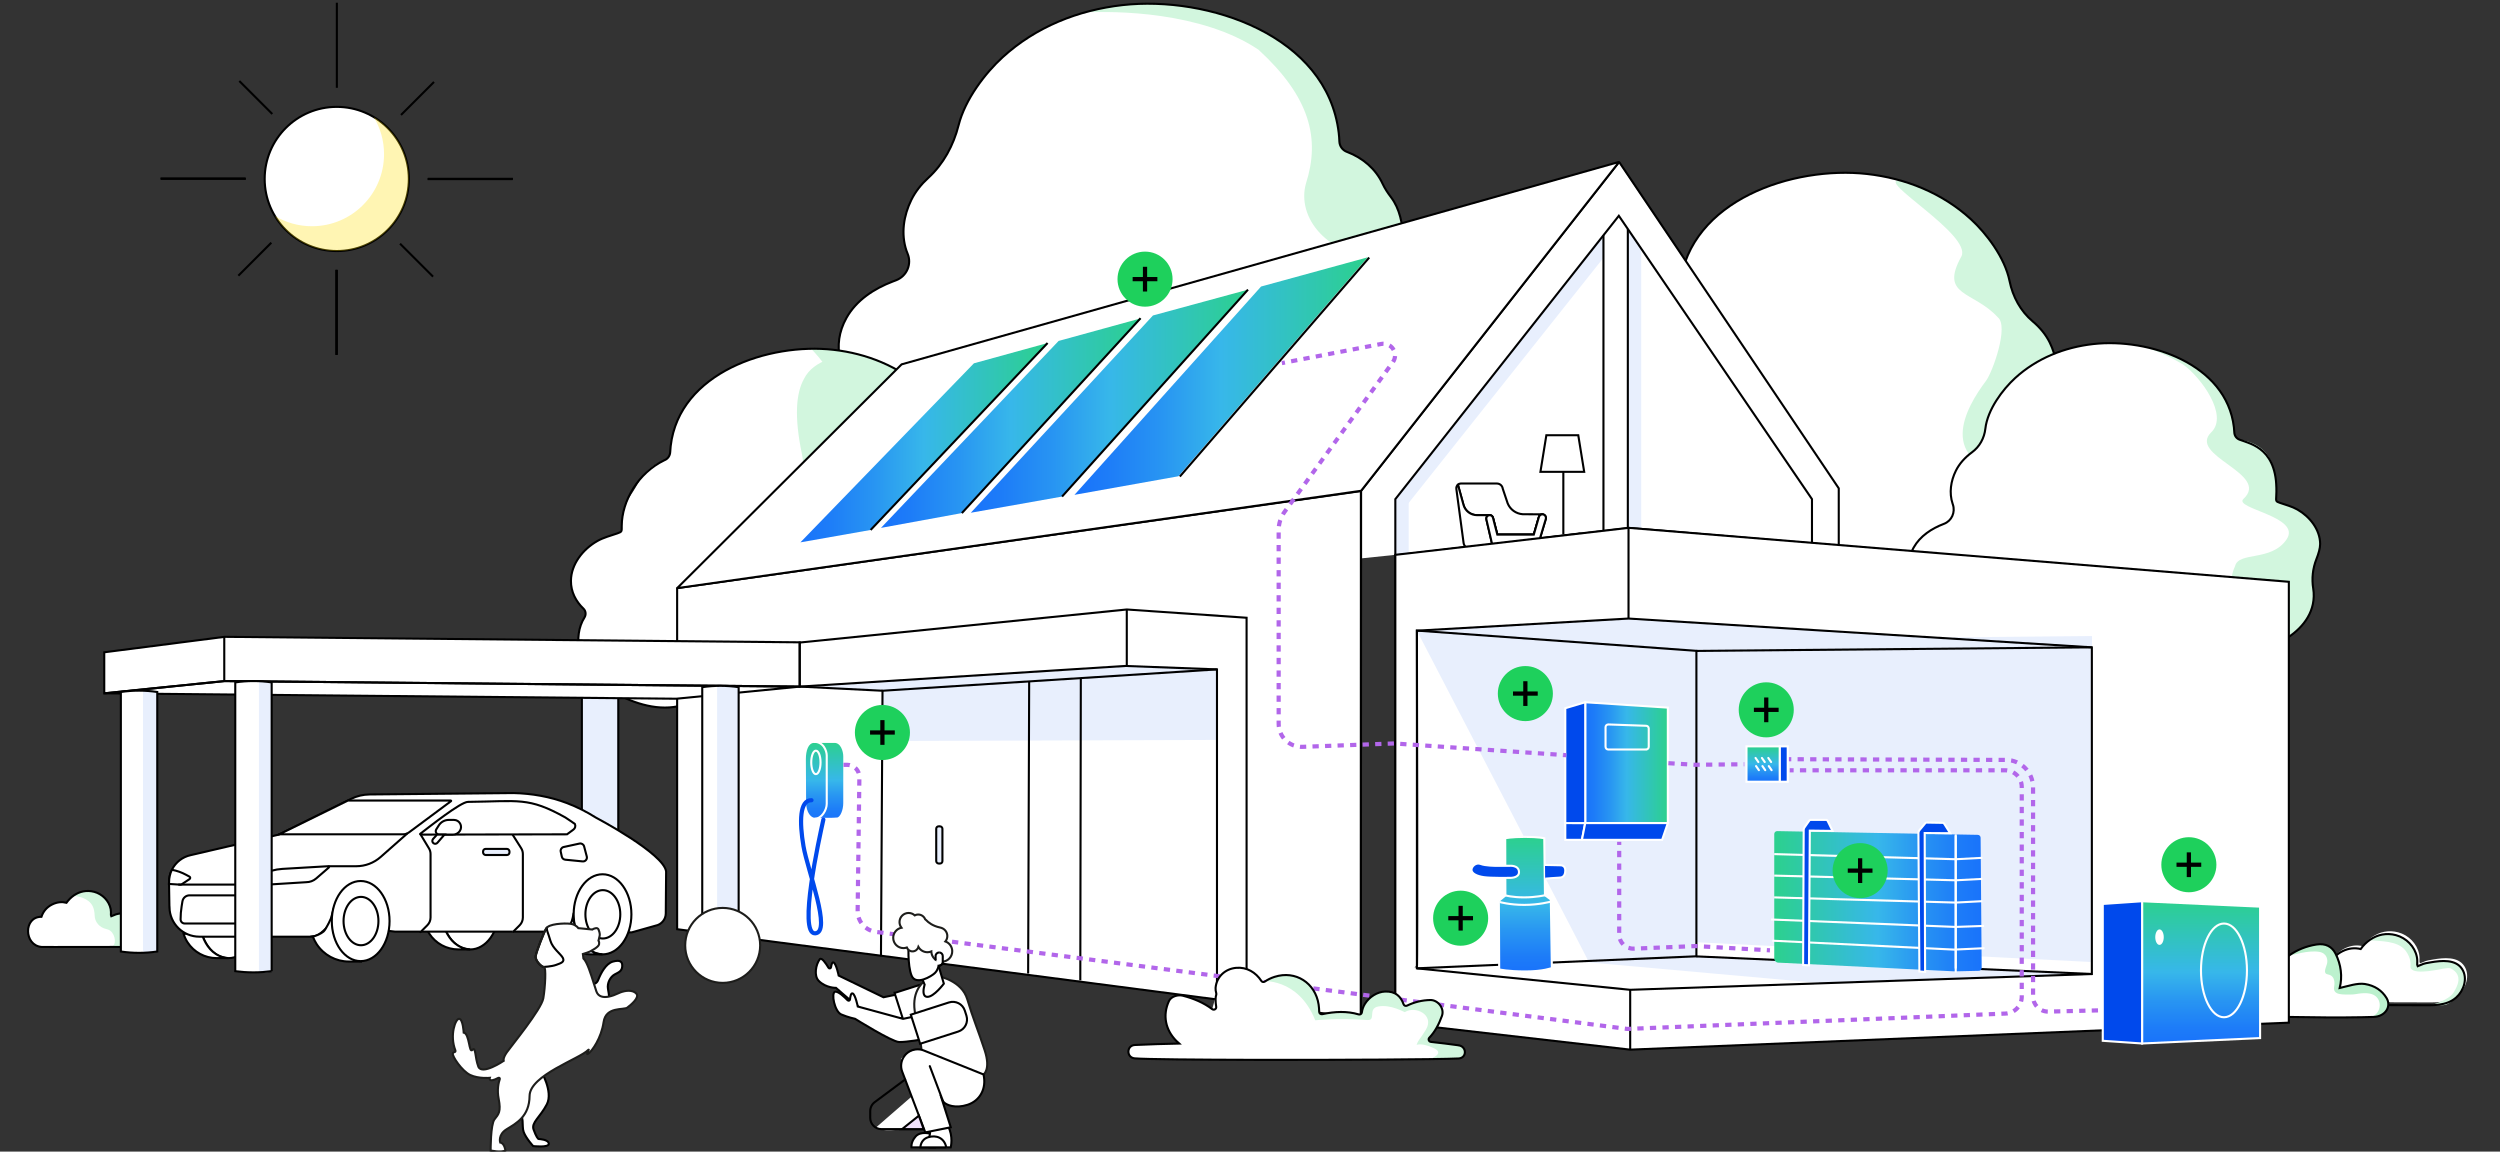 <?xml version="1.0" encoding="UTF-8"?>
<svg xmlns="http://www.w3.org/2000/svg" xmlns:xlink="http://www.w3.org/1999/xlink" viewBox="0 0 1194 550">
  <rect x="0" y="0" width="1194" height="550" fill="#333333" stroke="none"/>
  <defs>
    <style>
      .cls-1 {
        fill: url(#Primary_Gradient_2-9);
      }

      .cls-1, .cls-2, .cls-3, .cls-4, .cls-5, .cls-6, .cls-7, .cls-8, .cls-9, .cls-10, .cls-11, .cls-12, .cls-13, .cls-14, .cls-15, .cls-16, .cls-17, .cls-18, .cls-19, .cls-20, .cls-21, .cls-22 {
        stroke-miterlimit: 10;
      }

      .cls-1, .cls-5, .cls-7, .cls-11, .cls-13, .cls-14, .cls-16, .cls-18 {
        stroke: #fff;
      }

      .cls-2 {
        stroke: #0049ec;
      }

      .cls-2, .cls-3, .cls-4, .cls-6, .cls-7, .cls-8, .cls-9, .cls-10, .cls-15, .cls-17 {
        fill: none;
      }

      .cls-2, .cls-3, .cls-4, .cls-9, .cls-15, .cls-17 {
        stroke-width: 2px;
      }

      .cls-2, .cls-8, .cls-18, .cls-22 {
        stroke-linecap: round;
      }

      .cls-3 {
        stroke-dasharray: 0 0 0 0 .01 0 0 0;
      }

      .cls-3, .cls-4, .cls-9, .cls-15, .cls-17 {
        stroke: #b266ea;
      }

      .cls-23, .cls-19, .cls-20, .cls-22 {
        fill: #fff;
      }

      .cls-4 {
        stroke-dasharray: 0 0 0 0 0 0 3.01 3 .01 0 0 0;
      }

      .cls-5 {
        fill: url(#Primary_Gradient_2);
      }

      .cls-6, .cls-8, .cls-12, .cls-19, .cls-21, .cls-22 {
        stroke: #000;
      }

      .cls-24 {
        fill: url(#Primary_Gradient_2-4);
      }

      .cls-10, .cls-20 {
        stroke: #1d1d1b;
      }

      .cls-25 {
        fill: url(#Primary_Gradient_2-5);
      }

      .cls-11 {
        fill: url(#Primary_Gradient_2-6);
      }

      .cls-12, .cls-26 {
        fill: #e8effd;
      }

      .cls-27 {
        fill: url(#Primary_Gradient_2-8);
      }

      .cls-13 {
        fill: url(#Unbenannter_Verlauf_2);
      }

      .cls-14 {
        fill: url(#Primary_Gradient_2-7);
      }

      .cls-28 {
        fill: #1ed05c;
      }

      .cls-15 {
        stroke-dasharray: 0 0 0 0 0 0 3 3 0 0 0 0;
      }

      .cls-29 {
        fill: #d2f6de;
      }

      .cls-16, .cls-18, .cls-30 {
        fill: #0049ec;
      }

      .cls-17 {
        stroke-dasharray: 0 0 0 0 0 0 3 2.99 0 0 0 0;
      }

      .cls-31 {
        fill: url(#Primary_Gradient_2-3);
      }

      .cls-32 {
        fill: #fd0;
        opacity: .3;
      }

      .cls-21 {
        fill: #f0e0fb;
      }

      .cls-33 {
        fill: #bcf1ce;
      }

      .cls-34 {
        fill: url(#Primary_Gradient_2-2);
      }
    </style>
    <linearGradient id="Primary_Gradient_2" data-name="Primary Gradient 2" x1="842.09" y1="373.37" x2="842.09" y2="356.46" gradientUnits="userSpaceOnUse">
      <stop offset="0" stop-color="#1973fb"></stop>
      <stop offset=".11" stop-color="#1d7cf8"></stop>
      <stop offset=".3" stop-color="#2895f2"></stop>
      <stop offset=".5" stop-color="#37b7ea"></stop>
      <stop offset=".99" stop-color="#2cd08f"></stop>
    </linearGradient>
    <linearGradient id="Primary_Gradient_2-2" data-name="Primary Gradient 2" x1="513.16" y1="179.61" x2="653.25" y2="179.61" xlink:href="#Primary_Gradient_2"></linearGradient>
    <linearGradient id="Primary_Gradient_2-3" data-name="Primary Gradient 2" x1="463.66" y1="191.61" x2="596.03" y2="191.61" xlink:href="#Primary_Gradient_2"></linearGradient>
    <linearGradient id="Primary_Gradient_2-4" data-name="Primary Gradient 2" x1="420.75" y1="202.05" x2="545.06" y2="202.05" xlink:href="#Primary_Gradient_2"></linearGradient>
    <linearGradient id="Primary_Gradient_2-5" data-name="Primary Gradient 2" x1="382.27" y1="211.42" x2="500.33" y2="211.42" xlink:href="#Primary_Gradient_2"></linearGradient>
    <linearGradient id="Primary_Gradient_2-6" data-name="Primary Gradient 2" x1="728.51" y1="463.98" x2="728.51" y2="399.69" xlink:href="#Primary_Gradient_2"></linearGradient>
    <linearGradient id="Primary_Gradient_2-7" data-name="Primary Gradient 2" x1="393.8" y1="391.1" x2="393.8" y2="354.31" xlink:href="#Primary_Gradient_2"></linearGradient>
    <linearGradient id="Unbenannter_Verlauf_2" data-name="Unbenannter Verlauf 2" x1="1051.24" y1="498.37" x2="1051.24" y2="430.43" gradientUnits="userSpaceOnUse">
      <stop offset="0" stop-color="#1973fb"></stop>
      <stop offset=".11" stop-color="#1d7cf8"></stop>
      <stop offset=".3" stop-color="#2895f2"></stop>
      <stop offset=".5" stop-color="#37b7ea"></stop>
      <stop offset="1" stop-color="#2cd08f"></stop>
    </linearGradient>
    <linearGradient id="Primary_Gradient_2-8" data-name="Primary Gradient 2" x1="806.52" y1="430.43" x2="905.59" y2="430.43" gradientTransform="translate(1752.97) rotate(-180) scale(1 -1)" xlink:href="#Primary_Gradient_2"></linearGradient>
    <linearGradient id="Primary_Gradient_2-9" data-name="Primary Gradient 2" x1="757.1" y1="364.25" x2="796.56" y2="364.25" xlink:href="#Primary_Gradient_2"></linearGradient>
  </defs>
  <g id="Natur">
    <g id="Baum">
      <rect class="cls-20" x="869.96" y="239.76" width="16.64" height="84.59" rx="6.46" ry="6.46" transform="translate(1756.55 564.11) rotate(-180)"></rect>
      <path class="cls-23" d="m1000.72,244.47c7.38-9.18,11.52-20.53,5.04-32.12-4.11-7.36-11.45-12.11-19.15-15.05-3.65-1.39-7.54-2.16-11.43-2.49v-.02c2.37-3.22,4.52-6.46,5.79-10.27,2.32-6.96,1.16-14.49-2.04-20.97-1.86-3.76-4.68-7.18-8.1-10.05-5.82-4.89-9.54-11.78-11.05-19.22-2.29-11.34-11.13-22.84-18.51-29.6-13.71-12.55-31.26-19.53-49.58-21.59-35.13-3.94-84.57,12.39-89.34,52.83-.28,2.34-.35,4.67-.27,6.98-1.27.25-2.38.55-3.26.89-7.36,2.82-13.39,8.42-15.73,16.07-5.75,5.4-6.87,12.36-7.63,19.9-.32,3.2.22,3.26-2.41,4.18-3.75,1.32-7.57,2.24-11.06,4.24-7.74,4.42-14.37,12.63-14.42,21.85-.04,7.17,3.78,13.1,9.34,17.36-.69.92-1.33,1.85-1.9,2.76-3.35,5.26-4.05,12.05-2.8,18.07,2.5,12.03,12.85,20.5,23.45,25.46,11.88,5.55,25.34,8.58,37.79,2.98.13-.06.26-.12.39-.19.95-.2,1.88-.42,2.8-.65,6.83-1.74,14-1.7,20.72.39,13.38,4.17,30.38,8.33,45,8.33s30.53-3.89,43.69-7.93c5.95-1.82,12.18-2.54,18.39-2.11,1.99.14,4.06.22,6.18.22,7.7,0,14.6-1.02,20.19-2.28,5.4,1.04,11.06.97,16.55-.32,7.4-1.74,16.49-5.98,18.61-13.95,1.57-5.91-1.18-10.25-5.24-13.71Z"></path>
      <path class="cls-29" d="m1000.72,244.47c7.38-9.18,11.52-20.53,5.04-32.12-4.11-7.36-11.45-12.11-19.15-15.05-3.65-1.39-7.54-2.16-11.43-2.49v-.02c2.37-3.22,4.52-6.46,5.79-10.27,2.32-6.96,1.16-14.49-2.04-20.97-1.86-3.76-4.68-7.18-8.1-10.05-5.82-4.89-9.54-11.78-11.05-19.22-2.29-11.34-11.13-22.84-18.51-29.6-9.7-8.88-21.32-14.96-33.78-18.49-12.52-.79,34.46,25.91,29.29,36.25-10.65,19.17,5.68,16.34,17.39,29.12,5.33,4.26-2.47,26.08-5.66,30.34-9.59,12.78-24.84,38.9,14.16,45.71,18.75,3.27-6.11,14.17,2.41,19.49,11.73,8.8,26.16,18.49,39.98,13.43.36-.75.67-1.52.89-2.35,1.57-5.91-1.18-10.25-5.24-13.71Z"></path>
      <path class="cls-6" d="m1000.72,244.47c7.38-9.18,11.52-20.53,5.04-32.12-4.11-7.36-11.45-12.11-19.15-15.05-3.65-1.39-7.54-2.16-11.43-2.49v-.02c2.37-3.22,4.52-6.46,5.79-10.27,2.32-6.96,1.16-14.49-2.04-20.97-1.86-3.76-4.68-7.18-8.1-10.05-5.82-4.89-9.54-11.78-11.05-19.22-2.29-11.34-11.13-22.84-18.51-29.6-13.71-12.55-31.26-19.53-49.58-21.59-35.13-3.94-84.57,12.39-89.34,52.83-.28,2.34-.35,4.67-.27,6.98-1.27.25-2.38.55-3.26.89-7.36,2.82-13.39,8.42-15.73,16.07-5.75,5.4-6.87,12.36-7.63,19.9-.32,3.2.22,3.26-2.41,4.18-3.75,1.32-7.57,2.24-11.06,4.24-7.74,4.42-14.37,12.63-14.42,21.85-.04,7.17,3.78,13.1,9.34,17.36-.69.92-1.33,1.85-1.9,2.76-3.35,5.26-4.05,12.05-2.8,18.07,2.5,12.03,12.85,20.5,23.45,25.46,11.88,5.55,25.34,8.58,37.79,2.98.13-.06.26-.12.39-.19.95-.2,1.88-.42,2.8-.65,6.83-1.74,14-1.7,20.72.39,13.38,4.17,30.38,8.33,45,8.33s30.53-3.89,43.69-7.93c5.95-1.82,12.18-2.54,18.39-2.11,1.99.14,4.06.22,6.18.22,7.7,0,14.6-1.02,20.19-2.28,5.4,1.04,11.06.97,16.55-.32,7.4-1.74,16.49-5.98,18.61-13.95,1.57-5.91-1.18-10.25-5.24-13.71Z"></path>
    </g>
    <g id="Baum-2" data-name="Baum">
      <rect class="cls-20" x="1003.56" y="282.16" width="12.52" height="63.62" rx="4.86" ry="4.86"></rect>
      <path class="cls-29" d="m917.73,285.7c-5.55-6.91-8.66-15.44-3.79-24.16,3.09-5.53,8.61-9.11,14.4-11.32,2.74-1.04,5.67-1.62,8.59-1.87h0c-1.79-2.43-3.41-4.87-4.36-7.74-1.74-5.23-.87-10.9,1.54-15.77,1.67-3.39,4.39-6.4,7.67-8.79,3.68-2.68,5.92-6.8,6.43-11.32,1.03-9.12,8.26-18.71,14.22-24.17,10.31-9.44,23.51-14.69,37.29-16.24,26.42-2.97,63.61,9.32,67.19,39.74.1.83.16,1.67.2,2.49.06,1.53,1.02,2.88,2.45,3.42h0c19.62,2.96,17,21.39,17.57,27.06.24,2.4-.17,2.45,1.81,3.15,2.82.99,5.69,1.69,8.32,3.19,5.82,3.32,10.81,9.5,10.84,16.44.01,2.23-.94,5.2-2.06,7.92-1.65,3.99-2.25,8.4-1.38,12.63.55,2.69.51,5.53-.04,8.17-1.88,9.05-9.66,15.42-17.64,19.15-8.94,4.17-19.06,6.46-28.42,2.24-.1-.04-.19-.09-.29-.14-.76-.16-1.5-.33-2.23-.52-5.07-1.31-10.39-1.26-15.39.31-10.07,3.15-22.9,6.29-33.92,6.29s-22.98-2.93-32.89-5.97c-4.57-1.4-9.36-1.87-14.14-1.56-1.4.09-2.84.14-4.32.14-5.79,0-10.98-.77-15.19-1.71-4.07.78-8.32.73-12.45-.24-5.57-1.31-12.4-4.5-13.99-10.49-1.18-4.45.88-7.71,3.94-10.31Z"></path>
      <path class="cls-23" d="m917.73,285.7c-5.55-6.91-8.66-15.44-3.79-24.16,3.09-5.53,8.61-9.11,14.4-11.32.8-.31,1.62-.57,2.45-.8,1.2-2.8,1.56-3.64,2.76-6.44-.37-.76-.7-1.55-.97-2.37-1.74-5.23-.87-10.9,1.54-15.77,1.67-3.39,4.39-6.4,7.67-8.79,3.68-2.68,5.92-6.8,6.43-11.32,1.03-9.12,8.26-18.71,14.22-24.17,7.3-6.68,16.04-11.25,25.41-13.91,14.88-2.82,30.52-7.13,54.79,7.43,8.63,6.2,21.8,24.3,13.48,32.36-11.56,11.21,28.43,19.75,15.37,31.82-5.03,4.65,27.89,8.4,20.63,19.28s-23.06,5.66-24.67,12.94c-5.39,11.33,1.15,27.89-5.26,25.48-7.21-3.2-68.48-3.16-74.89.85-8.83,6.62-62.44,4.76-72.84.96-.27-.56-.5-1.14-.67-1.76-1.18-4.45.88-7.71,3.94-10.31Z"></path>
      <path class="cls-6" d="m917.73,285.7c-5.55-6.91-8.66-15.44-3.79-24.16,3.09-5.53,8.61-9.11,14.4-11.32l.08-.03c3.73-1.4,5.56-5.57,4.24-9.32-.03-.08-.06-.17-.09-.26-1.74-5.23-.87-10.9,1.54-15.77,1.67-3.39,4.39-6.4,7.67-8.79,3.68-2.68,5.92-6.8,6.43-11.32,1.03-9.12,8.26-18.71,14.22-24.17,10.31-9.44,23.51-14.69,37.29-16.24,26.42-2.97,63.61,9.32,67.19,39.74.1.83.16,1.67.2,2.49.06,1.53,1.02,2.88,2.45,3.42h0c5.54,2.12,18.86,4.22,17.57,27.06-.14,2.41-.17,2.45,1.81,3.15,2.82.99,5.69,1.69,8.32,3.19,5.82,3.32,10.81,9.5,10.84,16.44.01,2.03-.78,4.67-1.77,7.18-1.77,4.5-2.31,9.37-1.53,14.15.4,2.46.31,5.01-.18,7.39-1.88,9.05-9.66,15.42-17.64,19.15-8.94,4.17-19.06,6.46-28.42,2.24-.1-.04-.19-.09-.29-.14-.76-.16-1.5-.33-2.23-.52-5.07-1.31-10.39-1.26-15.39.31-10.07,3.15-22.9,6.29-33.92,6.29s-22.98-2.93-32.89-5.97c-4.57-1.4-9.36-1.87-14.13-1.56-1.4.09-2.84.14-4.32.14-5.79,0-10.98-.77-15.19-1.71-4.07.78-8.32.73-12.45-.24-5.57-1.31-12.4-4.5-13.99-10.49-1.18-4.45.88-7.71,3.94-10.31Z"></path>
    </g>
    <g id="Baum-3" data-name="Baum">
      <rect class="cls-20" x="542.02" y="183.53" width="19.24" height="97.78" rx="6.46" ry="6.46"></rect>
      <path class="cls-29" d="m410.1,188.97c-8.53-10.61-13.31-23.73-5.83-37.13,4.75-8.5,13.24-14,22.13-17.39,4.22-1.61,8.71-2.49,13.21-2.88v-.02c-2.74-3.72-5.23-7.47-6.7-11.88-2.68-8.04-1.34-16.75,2.36-24.24,1.9-3.85,4.68-7.39,8.04-10.45,7.3-6.66,12.08-15.56,14.5-25.14,3.16-12.52,12.84-25,20.99-32.46,15.85-14.51,36.13-22.58,57.31-24.96,40.61-4.56,97.75,14.32,103.27,61.07.16,1.35.26,2.7.31,4.05.08,2.26,1.5,4.21,3.62,4.99.05.02.1.04.14.05,7.38,2.83,13.6,8.07,16.89,15.19,1.05,2.26,2.43,4.34,3.94,6.32,4.38,5.74,5.43,12.67,6.18,20.07.38,3.69-.25,3.77,2.79,4.84,4.33,1.52,8.75,2.59,12.79,4.9,8.95,5.11,16.61,14.6,16.67,25.26.04,8.29-4.37,15.14-10.79,20.06.8,1.07,1.53,2.14,2.2,3.19,3.87,6.07,4.68,13.93,3.24,20.89-2.89,13.9-14.85,23.7-27.11,29.43-13.73,6.42-29.29,9.92-43.68,3.44-.15-.07-.3-.14-.45-.21-1.1-.23-2.18-.48-3.23-.75-7.89-2.01-16.18-1.97-23.95.46-15.46,4.82-35.12,9.63-52.02,9.63-16.36,0-35.3-4.5-50.52-9.17-6.96-2.13-14.25-2.9-21.52-2.42-2.22.15-4.51.23-6.86.23-8.9,0-16.88-1.18-23.34-2.63-6.25,1.2-12.78,1.12-19.13-.37-8.56-2.01-19.06-6.92-21.51-16.13-1.82-6.83,1.36-11.85,6.06-15.85Z"></path>
      <path class="cls-23" d="m410.1,188.97c-8.53-10.61-13.31-23.73-5.83-37.13,4.75-8.5,13.24-14,22.13-17.39.42-.16.89-.32,1.4-.47,5.26-1.6,7.86-7.43,5.78-12.51-.24-.58-.46-1.18-.66-1.79-2.68-8.04-1.34-16.75,2.36-24.24,1.9-3.85,4.68-7.39,8.04-10.45,7.3-6.66,12.08-15.56,14.5-25.14,3.16-12.52,12.84-25,20.99-32.46,11.21-10.26,24.65-17.29,39.05-21.38,14.47-.91,56.11-.47,83.21,17.74,24.67,22.65,29.53,42.47,22.65,63.91-4.45,15.78,9.3,35.19,38.83,36.4,18.45.76-123.51,25.94-168.17,35.94-12.25,2.75-7.39,16.01-1.23,24.63,6.16,7.39,1.23,17.24-8.62,13.54-11.08-4.93-23.39-12.31-33.24-6.16-13.56,10.17-30.24,21.37-46.22,15.52-.41-.86-.77-1.76-1.03-2.71-1.82-6.83,1.36-11.85,6.06-15.85Z"></path>
      <path class="cls-23" d="m410.1,188.97c-8.53-10.61-13.31-23.73-5.83-37.13,4.75-8.5,13.24-14,22.13-17.39.42-.16.89-.32,1.4-.47,5.26-1.6,7.86-7.43,5.78-12.51-.24-.58-.46-1.18-.66-1.79-2.68-8.04-1.34-16.75,2.36-24.24,1.9-3.85,4.68-7.39,8.04-10.45,7.3-6.66,12.08-15.56,14.5-25.14,3.16-12.52,12.84-25,20.99-32.46,11.21-10.26,24.65-17.29,39.05-21.38,14.47-.91,30.88,2.9,36.86,14.86,12.31,22.16-9.85,30.78-23.39,45.56-6.16,4.93-7.39,14.78-3.69,19.7,11.08,14.78,11.41,63.87-33.24,73.88-12.25,2.75-7.39,16.01-1.23,24.63,6.16,7.39,1.23,17.24-8.62,13.54-11.08-4.93-23.39-12.31-33.24-6.16-13.56,10.17-30.24,21.37-46.22,15.52-.41-.86-.77-1.76-1.03-2.71-1.82-6.83,1.36-11.85,6.06-15.85Z"></path>
      <path class="cls-6" d="m410.1,188.97c-8.53-10.61-13.31-23.73-5.83-37.13,4.75-8.5,13.24-14,22.13-17.39l1.53-.58c5.19-1.97,7.68-7.77,5.49-12.86-.2-.46-.37-.91-.51-1.33-2.68-8.04-1.34-16.75,2.36-24.24,1.9-3.85,4.68-7.39,8.04-10.45,7.3-6.66,12.08-15.56,14.5-25.14,3.16-12.52,12.84-25,20.99-32.46,15.85-14.51,36.13-22.58,57.31-24.96,40.61-4.56,97.75,14.32,103.27,61.07.16,1.35.26,2.7.31,4.05.08,2.26,1.5,4.21,3.62,4.99.05.02.1.04.14.05,7.38,2.83,13.6,8.07,16.89,15.19,1.05,2.26,2.43,4.34,3.94,6.32,4.38,5.74,5.43,12.67,6.18,20.07.38,3.69-.25,3.77,2.79,4.84,4.33,1.52,8.75,2.59,12.79,4.9,8.95,5.11,16.61,14.6,16.67,25.26.04,8.29-4.37,15.14-10.79,20.06.8,1.07,1.53,2.14,2.2,3.19,3.87,6.07,4.68,13.93,3.24,20.89-2.89,13.9-14.85,23.7-27.11,29.43-13.73,6.42-29.29,9.92-43.68,3.44-.15-.07-.3-.14-.45-.21-1.1-.23-2.18-.48-3.23-.75-7.89-2.01-16.18-1.97-23.95.46-15.46,4.82-35.12,9.63-52.02,9.63-16.36,0-35.3-4.5-50.52-9.17-6.96-2.13-14.25-2.9-21.52-2.42-2.22.15-4.51.23-6.86.23-8.9,0-16.88-1.18-23.34-2.63-6.25,1.2-12.78,1.12-19.13-.37-8.56-2.01-19.06-6.92-21.51-16.13-1.82-6.83,1.36-11.85,6.06-15.85Z"></path>
    </g>
    <g id="Baum-4" data-name="Baum">
      <rect class="cls-20" x="379.09" y="303.26" width="14.47" height="73.54" rx="4.86" ry="4.86" transform="translate(772.64 680.07) rotate(-180)"></rect>
      <path class="cls-23" d="m492.78,307.36c6.42-7.98,10.01-17.85,4.39-27.93-3.57-6.4-9.96-10.53-16.65-13.08-3.17-1.21-6.55-1.87-9.94-2.16v-.02c2.06-2.8,3.93-5.62,5.04-8.93,2.01-6.05,1-12.6-1.78-18.23-3.23-6.54-9.84-11.88-17.18-14.63,4.48-12.57-6.74-28.47-15.56-36.55-11.92-10.91-27.17-16.98-43.11-18.77-30.54-3.43-73.53,10.77-77.67,45.93-.11.97-.19,1.93-.23,2.89-.07,1.75-1.13,3.3-2.77,3.93l-.07.03c-5.04,1.93-9.37,5.36-11.97,9.99-1.29,2.3-2.61,4.6-4.12,6.76-2.94,4.2-3.68,9.2-4.23,14.52-.28,2.78.19,2.83-2.1,3.64-3.26,1.14-6.58,1.95-9.62,3.68-6.73,3.84-12.49,10.98-12.54,19-.03,5.27,2.34,9.78,6,13.28,1.14,1.1,1.31,2.87.46,4.21h0c-2.91,4.57-3.52,10.48-2.44,15.71,2.17,10.46,11.17,17.83,20.39,22.13,10.33,4.83,22.03,7.46,32.85,2.59.11-.05.23-.11.34-.16.92-.2,1.82-.41,2.7-.64,5.84-1.53,11.98-1.38,17.74.41,11.63,3.63,26.41,7.24,39.13,7.24s26.56-3.39,38.01-6.9c5.14-1.58,10.53-2.21,15.89-1.83,1.75.12,3.57.19,5.44.19,6.69,0,12.69-.89,17.56-1.98,4.7.9,9.62.84,14.39-.28,6.44-1.51,14.33-5.2,16.18-12.13,1.37-5.14-1.02-8.91-4.56-11.92Z"></path>
      <path class="cls-29" d="m492.78,307.36c6.42-7.98,10.01-17.85,4.39-27.93-3.57-6.4-9.96-10.53-16.65-13.08-3.17-1.21-6.55-1.87-9.94-2.16.19-.27.38-.54.57-.81,1.84-2.54,3.46-5.13,4.46-8.14,2.01-6.05,1-12.6-1.78-18.23-3.23-6.54-9.84-11.88-17.18-14.63,4.48-12.57-6.74-28.47-15.56-36.55-8.43-7.72-28.94-19.29-54.02-19.56-1.35-1.35,15.01,13.93,10.52,22.92-3.9,7.01-2.49,20.95,1.08,38.29,3.75,18.23-22.36,25.62-7.27,39.57,5.81,5.37,24.08,15.74,37.97,18.52,9.26,1.85,5.56,12.04.93,18.52-4.63,5.56-.93,12.97,6.48,10.19,8.33-3.7,17.6-9.26,25-4.63,10.2,7.65,22.74,16.07,34.76,11.67.31-.65.58-1.32.77-2.04,1.37-5.14-1.02-8.91-4.56-11.92Z"></path>
      <path class="cls-29" d="m492.78,307.36c6.42-7.98,10.01-17.85,4.39-27.93-3.57-6.4-9.96-10.53-16.65-13.08-3.17-1.21-6.55-1.87-9.94-2.16.19-.27.38-.54.57-.81,1.84-2.54,3.46-5.13,4.46-8.14,2.01-6.05,1-12.6-1.78-18.23-3.23-6.54-9.84-11.88-17.18-14.63,4.48-12.57-6.74-28.47-15.56-36.55-8.43-7.72-18.54-13.01-29.37-16.08-10.88-.69-23.23,2.18-27.72,11.17-3.9,7.01-4.65,18.19-1.08,35.53,3.75,18.23-6.6,36.64,8.49,50.59,5.81,5.37,24.08,15.74,37.97,18.52,9.26,1.85,5.56,12.04.93,18.52-4.63,5.56-.93,12.97,6.48,10.19,8.33-3.7,17.6-9.26,25-4.63,10.2,7.65,22.74,16.07,34.76,11.67.31-.65.58-1.32.77-2.04,1.37-5.14-1.02-8.91-4.56-11.92Z"></path>
      <path class="cls-6" d="m492.78,307.36c6.42-7.98,10.01-17.85,4.39-27.93-3.57-6.4-9.96-10.53-16.65-13.08-3.17-1.21-6.55-1.87-9.94-2.16v-.02c2.06-2.8,3.93-5.62,5.04-8.93,2.01-6.05,1-12.6-1.78-18.23-3.23-6.54-9.84-11.88-17.18-14.63,4.48-12.57-6.74-28.47-15.56-36.55-11.92-10.91-27.17-16.98-43.11-18.77-30.54-3.43-73.53,10.77-77.67,45.93-.11.97-.19,1.93-.23,2.89-.07,1.75-1.13,3.3-2.77,3.93l-.07.03c-12.44,6-20.25,19.36-20.31,31.27-.01,2.79.19,2.83-2.1,3.64-3.26,1.14-6.58,1.95-9.62,3.68-6.73,3.84-12.49,10.98-12.54,19-.03,5.27,2.34,9.78,6,13.28,1.14,1.1,1.31,2.87.46,4.21h0c-2.91,4.57-3.52,10.48-2.44,15.71,2.17,10.46,11.17,17.83,20.39,22.13,10.33,4.83,22.03,7.46,32.85,2.59.11-.05.23-.11.34-.16.92-.2,1.82-.41,2.7-.64,5.84-1.53,11.98-1.38,17.74.41,11.63,3.63,26.41,7.24,39.13,7.24s26.56-3.39,38.01-6.9c5.14-1.58,10.53-2.21,15.89-1.83,1.75.12,3.57.19,5.44.19,6.69,0,12.69-.89,17.56-1.98,4.7.9,9.62.84,14.39-.28,6.44-1.51,14.33-5.2,16.18-12.13,1.37-5.14-1.02-8.91-4.56-11.92Z"></path>
    </g>
    <g id="Busch">
      <path class="cls-23" d="m69.86,438.68c-2.42-3.79-7.91-3.2-11.7-2.55-1.23.21-2.61.38-3.74.95-.42.15-.83.32-1.24.49-.06-.19-.13-.37-.2-.55.04-.97.06-1.93-.13-2.89-.78-3.93-3.97-7.15-7.86-8.19-3.64-.97-6.98-.16-9.68,1.69-1.37.94-2.57,2.14-3.56,3.52-2.14-.53-4.47-.36-6.9.85-2.63,1.31-4.25,3.42-5.06,5.85-8.68-.03-8.39,13.67.01,14.41,1.36.09,12.31-.01,12.88.01,7.15.31,14.26,0,21.41-.01,4.63-.01,9.84.41,13.55-2.9,2.84-2.54,4.44-7.21,2.22-10.68Z"></path>
      <path class="cls-29" d="m35.31,427.87c3.69.4,8.5,1.86,9.56,6.67.22,1,.32,1.91.34,2.74.05,3.12,2.4,5.71,5.45,6.4.35.08.69.18,1.02.3,3.07,1.18,4.07,6.13,2.39,7.77-.59.57-1.32.52-1.32.52h1.35c4.63-.01,9.84.41,13.55-2.91,2.84-2.54,4.44-7.21,2.22-10.68-2.42-3.79-7.91-3.2-11.7-2.55-1.23.21-2.61.38-3.74.95-.42.15-.83.32-1.24.49-.06-.19-.13-.37-.2-.55.04-.97.06-1.93-.13-2.89-.78-3.93-3.97-7.15-7.86-8.19-3.64-.97-6.98-.16-9.68,1.69v.23Z"></path>
      <path class="cls-6" d="m69.86,438.68c-2.42-3.79-7.91-3.2-11.7-2.55-1.23.21-2.61.38-3.74.95-.42.15-.83.32-1.24.49-.06-.19-.13-.37-.2-.55.04-.97.06-1.93-.13-2.89-.78-3.93-3.97-7.15-7.86-8.19-3.64-.97-6.98-.16-9.68,1.69-1.37.94-2.57,2.14-3.56,3.52-2.14-.53-4.47-.36-6.9.85-2.63,1.31-4.25,3.42-5.06,5.85-8.68-.03-8.39,13.67.01,14.41,1.36.09,12.31.01,12.88.01,7.57-.01,14.26,0,21.41-.01,4.63-.01,9.84.41,13.55-2.9,2.84-2.54,4.44-7.21,2.22-10.68Z"></path>
    </g>
    <g id="Busch-2" data-name="Busch">
      <path class="cls-23" d="m1177,461.48c-3.07-4.82-10.05-4.06-14.87-3.24-1.56.27-3.32.48-4.75,1.21-.54.19-1.06.4-1.58.63-.08-.24-.16-.47-.26-.7.06-1.23.08-2.45-.16-3.68-.99-5-5.05-9.1-10-10.42-4.62-1.23-8.87-.21-12.31,2.15-1.74,1.19-3.27,2.73-4.53,4.48-2.72-.67-5.68-.46-8.77,1.08-3.34,1.67-5.4,4.35-6.44,7.44-11.04-.04-10.67,15.98.01,16.92,1.73.11,3.39.51,4.98,1.21,3.37,1.49,6.85,1.04,9.44-.6.59.21,1.23.36,1.96.39,9.08.4,18.13.41,27.22.39,5.88-.01,12.51.52,17.23-3.69,3.61-3.23,5.64-9.16,2.82-13.58Z"></path>
      <path class="cls-29" d="m1131.99,449.08c4.69.51,13.36.06,17.03,5.12,2.49,3.44,2.32,6.37,2.22,7.15-.55,4.47,11.17,2.22,15.57,1.28.94-.2,3.14-.39,3.64-.13,6.34,3.3,2.97,8.91,1.42,11.46-2.43,3.98-11.16,6.16-11.16,6.16h1.72c5.88-.02,5.95.52,10.66-3.7,3.61-3.23,5.64-9.16,2.82-13.58-3.07-4.82-10.05-4.06-14.87-3.24-1.56.27-3.32.48-4.75,1.21-.54.19-1.06.4-1.58.63-.08-.24-.16-.47-.26-.7.06-1.23.08-2.45-.16-3.68-.99-5-5.05-9.1-10-10.42-4.62-1.23-8.87-.21-12.31,2.15v.29Z"></path>
      <path class="cls-6" d="m1175.92,462.83c-3.07-4.82-10.05-4.06-14.87-3.24-1.56.27-3.32.48-4.75,1.21-.54.19-1.06.4-1.58.63-.08-.24-.16-.47-.26-.7.06-1.23.08-2.45-.16-3.68-.99-5-5.05-9.1-10-10.42-4.62-1.23-8.87-.21-12.31,2.15-1.74,1.19-3.27,2.73-4.53,4.48-2.72-.67-5.68-.46-8.77,1.08-3.34,1.67-5.4,4.35-6.44,7.44-11.04-.04-10.67,15.98.01,16.92,1.73.11,3.39.51,4.98,1.21,3.37,1.49,6.85,1.04,9.44-.6.59.21,1.23.36,1.96.39,9.08.4,18.13.41,27.22.39,5.88-.01,12.51.52,17.23-3.69,3.61-3.23,5.64-9.16,2.82-13.58Z"></path>
    </g>
    <g id="Busch-3" data-name="Busch">
      <path class="cls-23" d="m1139.79,476.62c-2.15-3.53-5.58-5.91-10.32-6.66-3.54-.56-7.96.98-12.02,1.91,1.34-5.41.7-11.06-2.01-16.45-1.66-3.31-4.7-5-9.08-4.33-4.87.75-9.31,2.59-13,5.18-1.81,1.27-3.43,2.71-4.84,4.3-1.2-.87-2.41-1.72-3.58-2.56-5.15-3.71-11.12-6.32-17.65-3.17-5.94,2.87-8.26,9.16-6.2,14.51.45,1.17,1.06,2.23,1.77,3.21-1.12.15-2.24.31-3.36.47-8.31,1.21-6.04,11.92,1.94,12.03,22.23.31,44.56,1.18,66.8.76,1.78-.03,3.55-.08,5.33-.13,5.63-.16,8.73-4.97,6.21-9.09Z"></path>
      <path class="cls-33" d="m1093.37,456.3c1.81-.12,8.99-2.57,14.25-1.7,3.9.65,4.27,4.07,3.71,5.87-.71,2.25-1.85,4.52.47,4.92,4.21.72,2.97,5.82,2.97,5.87-.73,4.31,4.45,3.7,8.83,3.71,1.22,0,4.52-1.01,7.96-.47,6.35,1,6.25,8.56,1.96,10.72-.93.47-5.26.63-5.26.63h1.29c1.78-.03,2.27-.07,4.04-.13,5.63-.16,8.73-4.97,6.21-9.09-2.15-3.53-5.58-5.91-10.32-6.66-3.54-.56-7.96.98-12.02,1.91,1.34-5.41.7-11.06-2.01-16.45-1.66-3.31-4.7-5-9.08-4.33-4.87.75-9.31,2.59-13,5.18l.02.02Z"></path>
      <path class="cls-6" d="m1139.79,476.62c-2.15-3.53-5.58-5.91-10.32-6.66-3.54-.56-7.96.98-12.02,1.91,1.34-5.41.7-11.06-2.01-16.45-1.66-3.31-4.7-5-9.08-4.33-4.87.75-9.31,2.59-13,5.18-1.81,1.27-3.43,2.71-4.84,4.3-1.2-.87-2.41-1.72-3.58-2.56-5.15-3.71-11.12-6.32-17.65-3.17-5.94,2.87-8.26,9.16-6.2,14.51.45,1.17,1.06,2.23,1.77,3.21-1.12.15-2.24.31-3.36.47-8.31,1.21-6.04,11.92,1.94,12.03,22.23.31,44.56,1.18,66.8.76,1.78-.03,3.55-.08,5.33-.13,5.63-.16,8.73-4.97,6.21-9.09Z"></path>
    </g>
  </g>
  <g id="Haus">
    <g id="Haus-2" data-name="Haus">
      <polygon class="cls-23" points="649.96 486.3 323.4 443.79 323.4 280.9 649.96 234.53 649.96 486.3"></polygon>
      <polygon class="cls-23" points="666.41 264.98 778.1 251.45 878.19 260.64 878.19 233.24 773.11 77.55 650.06 234.4 650.16 266.68 666.41 264.98"></polygon>
      <polygon class="cls-26" points="666.41 264.98 672.79 264.21 672.79 230.31 666.41 238.39 666.41 264.98"></polygon>
      <polygon class="cls-26" points="777.45 252.12 783.84 252.55 783.84 118.53 780.65 114.06 777.45 109.38 777.45 252.12"></polygon>
      <polygon class="cls-26" points="765.9 112.37 765.9 123.01 666.41 248.22 666.41 238.39 765.9 112.37"></polygon>
      <path class="cls-6" d="m649.96,486.3l-326.56-42.51v-162.78c0-.07.05-.12.11-.13l326.45-46.35v251.77Z"></path>
      <path class="cls-6" d="m650.06,234.4l123.02-156.81c.1-.13.3-.12.39.01l104.72,155.63v27.41l-99.98-8.48-111.81,13.1v223.16l-16.44-2.13.1-251.9Z"></path>
      <polyline class="cls-6" points="666.41 264.98 666.41 238.39 773.15 103.06 865.4 238.39 865.4 260.07"></polyline>
      <line class="cls-6" x1="765.81" y1="254.15" x2="765.81" y2="112.37"></line>
      <line class="cls-6" x1="777.45" y1="252.12" x2="777.45" y2="109.38"></line>
      <path class="cls-19" d="m773.01,77.41l-342.4,96.61-107.14,106.81s0,.06.03.05l326.57-46.48,123.05-156.85c.06-.07-.01-.17-.1-.15Z"></path>
    </g>
    <g id="Lampe">
      <line class="cls-19" x1="746.65" y1="212.91" x2="746.65" y2="255.13"></line>
      <polygon class="cls-19" points="756.61 225.35 735.71 225.35 738.54 207.86 753.78 207.86 756.61 225.35"></polygon>
    </g>
    <g id="Sessel">
      <g>
        <g id="Sessel_hinten">
          <path class="cls-19" d="m736.65,245.64c-.87,0-1.53.65-1.73,1.47-.11.44-2.38,8.22-2.38,8.22h-17.42s-2.07-8.03-2.07-8.03c-.1-.4-.33-.76-.67-.98-.26-.17-.57-.27-.91-.27h-6.04c-3.02,0-5.67-2.02-6.47-4.93l-2.66-9.63h0c.4-.35.92-.56,1.49-.56h17.12c1.42,0,2.61,1.05,2.8,2.45l2.35,7.02c1.2,2.94,3.96,4.95,7.14,5.19l9.45.06h0Z"></path>
          <path class="cls-19" d="m710.09,277.11h0c.22.09.47,0,.57-.23l7.84-14.88h-1.58s-7.06,14.53-7.06,14.53c-.09.22,0,.47.23.57Z"></path>
          <path class="cls-19" d="m694.23,277.11h0c.22.09.47,0,.57-.23l7.84-14.88h-1.58s-7.06,14.53-7.06,14.53c-.09.22,0,.47.23.57Z"></path>
          <path class="cls-19" d="m736.65,245.64c-.87,0-1.53.65-1.73,1.47-.11.44-2.38,8.22-2.38,8.22h-17.42s-2.07-8.03-2.07-8.03c-.1-.4-.33-.76-.67-.98-.26-.17-.57-.27-.91-.27s-.62.09-.87.25c-.59.37-.86,1.1-.7,1.78l3.23,13.93h18.6c1.37,0,2.57-.9,2.96-2.21l3.57-11.9c.31-1.04-.38-2.15-1.47-2.24-.05,0-.1,0-.14,0"></path>
          <path class="cls-19" d="m694.23,277.11h0c.22.09.47,0,.57-.23l7.84-14.88h-1.58s-7.06,14.53-7.06,14.53c-.09.22,0,.47.23.57Z"></path>
          <path class="cls-19" d="m710.09,277.11h0c.22.09.47,0,.57-.23l7.84-14.88h-1.58s-7.06,14.53-7.06,14.53c-.09.22,0,.47.23.57Z"></path>
          <path class="cls-19" d="m714.68,277.82h0c.24,0,.43-.19.43-.43l.17-15.39h-1.38s.35,15.39.35,15.39c0,.24.19.43.43.43Z"></path>
          <path class="cls-19" d="m714.68,277.82h0c.24,0,.43-.19.43-.43l.17-15.39h-1.38s.35,15.39.35,15.39c0,.24.19.43.43.43Z"></path>
          <path class="cls-19" d="m737.81,275.55h0c-.22.09-.47,0-.57-.23l-6.29-13.32h1.58l5.5,12.98c.09.22,0,.47-.23.57Z"></path>
        </g>
        <g id="Sessel_vorne">
          <path id="Sessel_vorne-2" data-name="Sessel_vorne" class="cls-19" d="m713.13,262l-3.23-13.93c-.16-.68.11-1.41.7-1.78.25-.16.55-.25.87-.25h-6.04c-3.02,0-5.67-2.02-6.47-4.93l-2.66-9.63c-.54.48-.85,1.21-.75,1.99l3.46,25.84c.21,1.53,1.51,2.68,3.06,2.68h11.02s.04,0,.04,0Z"></path>
          <path class="cls-19" d="m736.65,245.64c-.87,0-1.53.65-1.73,1.47-.11.44-2.38,8.22-2.38,8.22h-17.42s-2.07-8.03-2.07-8.03c-.1-.4-.33-.76-.67-.98-.26-.17-.57-.27-.91-.27s-.62.09-.87.25c-.59.37-.86,1.1-.7,1.78l3.23,13.93h18.6c1.37,0,2.57-.9,2.96-2.21l3.57-11.9c.31-1.04-.38-2.15-1.47-2.24-.05,0-.1,0-.14,0"></path>
        </g>
      </g>
    </g>
    <g id="Geräteraum">
      <g>
        <polygon class="cls-19" points="1093.15 488.43 778.58 501.31 666.41 488.43 666.41 264.98 672.15 264.34 777.78 252.1 1093.15 277.86 1093.15 488.43"></polygon>
        <polygon class="cls-26" points="753.78 459.19 867.93 469.4 995.69 465.11 810.2 456.73 753.78 459.19"></polygon>
        <path class="cls-26" d="m758.6,458.98l51.6-2.24v-145.89l-133.49-9.63s82.2,158.16,81.88,157.76Z"></path>
        <path class="cls-26" d="m810.3,450.02l188.17,9.41.67-155.66-188.84,1.76s.32,144.88,0,144.49Z"></path>
        <polygon class="cls-26" points="676.72 301.21 777.78 295.42 999.35 309.17 810.22 311.22 676.72 301.21"></polygon>
        <polygon class="cls-6" points="676.72 462.5 778.58 472.73 999.07 465.19 999.07 309.17 777.78 295.42 676.72 301.21 676.72 462.5"></polygon>
        <line class="cls-19" x1="999.07" y1="465.19" x2="810.2" y2="456.77"></line>
        <path class="cls-6" d="m676.71,462.47l133.49-5.74v-145.89l-133.49-9.66s.4,161.69,0,161.29Z"></path>
        <line class="cls-19" x1="999.07" y1="309.17" x2="810.2" y2="310.89"></line>
      </g>
      <line class="cls-19" x1="778.58" y1="472.73" x2="778.58" y2="501.31"></line>
      <line class="cls-19" x1="777.78" y1="252.1" x2="777.78" y2="295.42"></line>
    </g>
    <g id="Carport">
      <path class="cls-26" d="m295.29,451.9h0c-5.76.85-11.62.85-17.39,0h0v-124.25h0c5.76-.85,11.62-.85,17.39,0h0v124.25Z"></path>
      <path class="cls-6" d="m295.29,451.9h0c-5.76.85-11.62.85-17.39,0h0v-124.25h0c5.76-.85,11.62-.85,17.39,0h0v124.25Z"></path>
      <g id="Car">
        <g id="Reifen">
          <ellipse class="cls-19" cx="224.56" cy="434.33" rx="13.79" ry="19.13"></ellipse>
          <path class="cls-19" d="m210.76,436.91s1.33,15.55,13.79,16.54h-5.64c-5.61,0-10.85-2.85-13.89-7.56h0c-.83-1.28-1.47-2.66-1.91-4.1h.68c2.54,0,4.87-1.4,6.07-3.64l.27-1.19.63-.05Z"></path>
        </g>
        <g id="Reifen-2" data-name="Reifen">
          <ellipse class="cls-19" cx="109.1" cy="438.48" rx="13.79" ry="19.13"></ellipse>
          <path class="cls-19" d="m95.31,441.06s1.33,15.55,13.79,16.54h-5.64c-5.61,0-10.85-2.85-13.89-7.56h0c-.83-1.28-1.47-2.66-1.91-4.1h.68c2.54,0,4.87-1.4,6.07-3.64l.27-1.19.63-.05Z"></path>
        </g>
        <path class="cls-19" d="m80.94,433.32c.12,7.79,6.47,14.04,14.26,14.04h53.11c1.92,0,3.71-.7,5.08-1.89,1.19-1.03,3.31-2.67,3.7-4.28l31.45,3.75h85.2c.51,0,28,.36,28,.36l11.35-3.2c2.84-.53,4.89-3.01,4.89-5.9l.16-19.91c-.88-8.58-33.64-25.86-33.64-25.86-4.33-2.74-8.9-5.03-13.66-6.85-8.15-3.11-16.82-4.61-25.54-4.82l-68.83.67c-3.04.03-6.04.75-8.77,2.09l-34.64,17.12-42,9.78c-3.94.85-7.14,3.42-8.88,6.82-.48.93-.85,1.93-1.1,2.97s-.37,2.12-.35,3.23v.74s.19,11.14.19,11.14Z"></path>
        <g id="Reifen-3" data-name="Reifen">
          <ellipse class="cls-19" cx="287.77" cy="436.68" rx="13.79" ry="19.13"></ellipse>
          <ellipse class="cls-19" cx="287.92" cy="436.68" rx="8.33" ry="11.55"></ellipse>
          <path class="cls-12" d="m273.97,439.27s1.33,15.55,13.79,16.54h-5.64c-5.61,0-10.85-2.85-13.89-7.56h0c-.83-1.28-1.02-1.53-1.91-2.95h.68c1.27,0,2.49-.64,3.54-1.55,1.57-1.37,2.55-3.31,2.97-5.35l.1-.5.36,1.38Z"></path>
        </g>
        <rect id="Griff" class="cls-12" x="230.72" y="405.43" width="12.6" height="2.92" rx="1.21" ry="1.21"></rect>
        <path class="cls-19" d="m160.52,448.83c2.19,5.11,6.06,9.91,12.38,10.41h-6.27c-6.24,0-12.05-3.16-15.44-8.4h0c-.68-1.06-1.25-2.17-1.7-3.33l-.25-.2c1.57-.19,4.14-1.41,5.29-2.41s3.75-6.37,4.15-7.98v2.69c.03,3.16.59,6.31,1.83,9.22Z"></path>
        <path class="cls-6" d="m123.27,418.69l1.57-.85c3.09-1.67,6.5-2.64,10-2.85l21.94-1.29c.35-.02.52.41.26.64l-6.02,5.21c-1.33,1.16-3.04,1.79-4.8,1.79l-18.73,1.17c-.15,0-.29-.03-.41-.11l-3.87-2.58c-.42-.28-.39-.91.05-1.15Z"></path>
        <path class="cls-19" d="m201.06,398.61l69.75-.14,3.07-2.27c.83-.61,1.12-1.73.69-2.67,0,0-3.81-2.69-4.58-3.12-17.7-9.86-22.09-7.7-46.51-7.43-3.48.04-18.33,11.85-22.68,15.17-.19.14.02.46.25.45Z"></path>
        <ellipse class="cls-19" cx="172.26" cy="439.9" rx="13.79" ry="19.13"></ellipse>
        <ellipse class="cls-19" cx="172.41" cy="439.9" rx="8.33" ry="11.55"></ellipse>
        <path class="cls-19" d="m122.99,427.62h-32.49c-1.67,0-3.1,1.22-3.37,2.87l-.39,2.42c-.33,2.03-.49,4.09-.49,6.14v.05c0,1.08.88,1.96,1.96,1.96h37.06c1.08,0,1.96-.88,1.96-1.96h0c0-2.04-.16-4.07-.48-6.09l-.4-2.52c-.26-1.66-1.69-2.87-3.37-2.87Z"></path>
        <path class="cls-19" d="m133.39,398.47h59.14c1.01,0,2-.33,2.81-.93l20.1-14.94c.12-.09.05-.27-.09-.27h-49.16l-32.8,16.15Z"></path>
        <path class="cls-19" d="m244.82,398.63l4.09,6.47c.53.83.81,1.8.81,2.79v30.31c0,1.38-.55,2.71-1.53,3.69l-3.29,3.29"></path>
        <path class="cls-22" d="m200.75,398.35l4.07,6.75c.53.83.81,1.8.81,2.79v30.31c0,1.38-.55,2.71-1.53,3.69l-3.29,3.29"></path>
        <g id="Seitenspiegel">
          <path class="cls-19" d="m216.38,398.6h-6.63c-1.28,0-2.07-1.41-1.38-2.5l1.18-1.87c1.03-1.64,2.84-2.64,4.78-2.64h2.47c2.67,0,4.29,2.94,2.87,5.2h0c-.71,1.13-1.95,1.82-3.29,1.82Z"></path>
          <path class="cls-19" d="m207.01,402.71h0c-.6-.47-.71-1.34-.24-1.94l1.94-2.17h3.57s-3.33,3.87-3.33,3.87c-.47.6-1.34.71-1.94.24Z"></path>
        </g>
        <path class="cls-19" d="m80.69,422.17l5.58.35c.15,0,.29-.03.41-.11l3.87-2.58c.42-.28.39-.91-.05-1.15l-1.57-.85c-2.16-1.17-4.36-1.95-6.76-2.42l-.17.2c-.39.82-.69,1.68-.9,2.58-.25,1.04-.37,2.12-.35,3.23v.74s-.06,0-.06,0Z"></path>
        <path class="cls-6" d="m278.26,411.41l-8.3-.82c-.81-.08-1.47-.67-1.64-1.46l-.52-2.38c-.22-1.01.42-2,1.43-2.22l7.54-1.64c.98-.21,1.95.38,2.2,1.35l1.28,4.84c.33,1.26-.69,2.46-1.99,2.34Z"></path>
        <path class="cls-6" d="m156.79,413.71h13.33c4.3,0,8.45-1.57,11.67-4.41l12.78-11.28"></path>
        <line class="cls-6" x1="85.15" y1="422.48" x2="112.3" y2="422.48"></line>
      </g>
      <polygon class="cls-26" points="49.79 331.13 323.03 333.71 381.94 327.92 107.25 325.28 49.79 331.13"></polygon>
      <polygon class="cls-23" points="49.79 331.13 323.03 333.71 381.94 327.92 107.25 325.28 49.79 331.13"></polygon>
      <polygon class="cls-19" points="49.79 311.53 49.79 331.13 107.25 325.28 381.94 327.92 381.94 306.77 107.25 304.15 49.79 311.53"></polygon>
      <polygon class="cls-6" points="49.79 331.13 323.03 333.71 381.94 327.92 107.25 325.28 49.79 331.13"></polygon>
      <path id="s3" class="cls-23" d="m352.78,464.33h0c-5.76.85-11.62.85-17.39,0h0v-136.14h0c5.76-.85,11.62-.85,17.39,0h0v136.14Z"></path>
      <path id="s2" class="cls-26" d="m352.78,464.33h0c-3.41.85-6.88.85-10.29,0h0v-136.14h0c3.41-.85,6.88-.85,10.29,0h0v136.14Z"></path>
      <line class="cls-19" x1="107.11" y1="304.15" x2="107.11" y2="325.28"></line>
      <path class="cls-23" d="m129.75,463.84h0c-5.77.76-11.62.76-17.39,0h0v-137.93c5.76-.85,11.62-.85,17.39,0v7.71s0,130.22,0,130.22Z"></path>
      <path class="cls-26" d="m129.75,463.84h0c-2.02.76-4.06.76-6.08,0h0v-137.93c2.02-.85,4.07-.85,6.08,0v7.71s0,130.22,0,130.22Z"></path>
      <path class="cls-23" d="m75.11,454.44h0c-5.76.86-11.62.86-17.39,0h0v-123.95h0c5.76-.85,11.62-.85,17.39,0h0v123.95Z"></path>
      <path class="cls-26" d="m75.11,454.44h0c-2.26.86-4.56.86-6.81,0h0v-123.95h0c2.26-.85,4.56-.85,6.81,0h0v123.95Z"></path>
      <path class="cls-6" d="m75.11,454.44h0c-5.76.86-11.62.86-17.39,0h0v-123.95h0c5.76-.85,11.62-.85,17.39,0h0v123.95Z"></path>
      <path id="s1" class="cls-6" d="m352.78,464.33h0c-5.76.85-11.62.85-17.39,0h0v-136.14h0c5.76-.85,11.62-.85,17.39,0h0v136.14Z"></path>
      <path class="cls-6" d="m129.75,463.84h0c-5.77.76-11.62.76-17.39,0h0v-137.93c5.76-.85,11.62-.85,17.39,0v7.71s0,130.22,0,130.22Z"></path>
    </g>
    <g id="Eingang">
      <polygon class="cls-26" points="421.13 353.91 581.23 353.39 581.23 319.7 538.15 317.73 421.87 325.28 381.94 327.92 421.49 329.9 421.13 353.91"></polygon>
      <polygon class="cls-6" points="595.37 474.93 595.37 295.04 538.15 291.09 381.94 306.88 381.94 327.92 537.49 318.06 581.23 319.7 581.23 476.57 595.37 474.93"></polygon>
      <polyline class="cls-6" points="420.75 456.67 421.49 329.9 581.23 319.7"></polyline>
      <line class="cls-6" x1="491.53" y1="325.46" x2="491.04" y2="464.95"></line>
      <line class="cls-6" x1="516.2" y1="323.89" x2="515.95" y2="468.2"></line>
      <line class="cls-6" x1="538.15" y1="291.09" x2="538.15" y2="317.73"></line>
      <line class="cls-6" x1="421.49" y1="329.9" x2="381.94" y2="327.92"></line>
      <rect id="Griff-2" data-name="Griff" class="cls-12" x="447.14" y="394.66" width="2.96" height="17.76" rx="1.15" ry="1.15"></rect>
    </g>
    <g id="Energiemanager">
      <rect class="cls-5" x="834.12" y="356.46" width="15.94" height="16.9"></rect>
      <rect class="cls-16" x="850.06" y="356.46" width="3.76" height="16.9"></rect>
      <g>
        <line class="cls-18" x1="838.45" y1="362" x2="839.79" y2="363.94"></line>
        <line class="cls-18" x1="841.49" y1="362" x2="842.84" y2="363.94"></line>
        <line class="cls-18" x1="844.54" y1="362" x2="845.88" y2="363.94"></line>
        <line class="cls-18" x1="838.7" y1="365.89" x2="840.04" y2="367.83"></line>
        <line class="cls-18" x1="841.74" y1="365.89" x2="843.08" y2="367.83"></line>
        <line class="cls-18" x1="844.78" y1="365.89" x2="846.12" y2="367.83"></line>
      </g>
    </g>
    <g id="Solarpanels">
      <polygon class="cls-34" points="513.16 236.34 602.28 136.85 653.25 122.88 562.82 227.46 513.16 236.34"></polygon>
      <polygon class="cls-31" points="463.66 244.89 550.65 150.67 596.03 138.33 507.24 237.16 463.66 244.89"></polygon>
      <polygon class="cls-24" points="420.75 252.12 505.59 162.83 545.06 151.98 459.39 245.05 420.75 252.12"></polygon>
      <polygon class="cls-25" points="382.27 259.03 465.14 173.52 500.33 163.82 415.81 253.11 382.27 259.03"></polygon>
      <line class="cls-6" x1="563.49" y1="227.59" x2="653.93" y2="123.01"></line>
      <line class="cls-6" x1="507.24" y1="237.16" x2="596.03" y2="138.33"></line>
      <line class="cls-6" x1="459.39" y1="245.05" x2="544.73" y2="151.98"></line>
      <line class="cls-6" x1="500.33" y1="163.82" x2="415.81" y2="253.11"></line>
    </g>
    <g id="Wasserenthärter">
      <path class="cls-11" d="m715.85,430.25l3.12-2.6-.08-27.3s2.88-.66,9.45-.66,9.21.66,9.21.66l.33,27.21,2.8,2.03.49,32.75s-4.11,1.64-12.66,1.64-12.5-.99-12.5-.99l-.16-32.75Z"></path>
      <path class="cls-7" d="m716.18,430.78s4.77,1.4,11.8,1.4,12.5-1.52,12.5-1.52"></path>
      <path class="cls-7" d="m718.98,427.64s3.29.95,8.96.95,9.95-1.03,9.95-1.03"></path>
      <path class="cls-16" d="m737.89,413.09l7.23.16s2.55-.25,2.47,2.63-1.73,3.29-2.88,3.29-6.74.49-6.74.49"></path>
      <path class="cls-16" d="m725.47,416.55c0-3.54-4.6-3.04-4.6-3.04h-6.58s-4.85,0-7.15-.9-4.52,1.32-4.36,2.96,2.47,2.88,5.92,3.37c3.45.49,12.25.33,12.25.33,0,0,4.52.25,4.52-2.71Z"></path>
    </g>
    <g id="Ladestation">
      <path class="cls-14" d="m388.56,354.31h9.99c3.45,0,4.69,4.44,4.69,6.91v22.32c0,3.45-1.48,7.15-3.33,7.4s-8.88.12-10.85.12-4.56-2.71-4.56-7.89-.12-16.4-.12-20.6,1.23-8.02,4.19-8.26Z"></path>
      <path class="cls-7" d="m388.56,354.31c4.69-.25,6.29,4.32,6.29,6.54v23.06c0,2.84-2.34,7.15-5.8,7.15"></path>
      <ellipse class="cls-7" cx="389.67" cy="364.12" rx="2.22" ry="5.61"></ellipse>
      <path class="cls-2" d="m393.24,391.44c-1.97,8.88-12.09,54.69-3.95,54.32,8.14-.37-3.58-30.03-5.55-41.62-1.97-11.59-1.85-22.07,3.82-21.95"></path>
    </g>
    <g id="Wärmepumpe">
      <polygon class="cls-13" points="1079.42 433.01 1079.42 495.79 1023.06 498.37 1023.06 430.43 1079.42 433.01"></polygon>
      <ellipse class="cls-7" cx="1062.17" cy="463.46" rx="10.98" ry="22.38"></ellipse>
      <ellipse class="cls-23" cx="1031.38" cy="447.59" rx="2.03" ry="3.7"></ellipse>
      <polygon class="cls-16" points="1023.06 498.37 1004.28 497.08 1004.28 431.72 1023.06 430.43 1023.06 498.37"></polygon>
    </g>
    <g id="Batteriespeicher">
      <path class="cls-27" d="m945.94,400.11c0-.76-.61-1.37-1.37-1.39l-95.79-1.79c-.77,0-1.4.63-1.4,1.4v59.46c0,1.04.81,1.9,1.85,1.96l83.56,4.14c.6.05,1.21.06,1.81.01l10.56-.24c.73-.06,1.3-.67,1.29-1.4l-.51-62.14Z"></path>
      <polyline class="cls-7" points="946.79 419.76 934.05 420.43 847.36 418.19"></polyline>
      <polyline class="cls-7" points="946.79 409.7 934.05 410.37 847.36 407.92"></polyline>
      <polyline class="cls-7" points="946.79 430.4 934.05 431.07 847.32 428.6"></polyline>
      <polyline class="cls-7" points="947.79 452.86 933.28 453.53 846.45 449.27"></polyline>
      <polyline class="cls-7" points="947.6 442.22 933.92 442.7 845.88 439.15"></polyline>
      <g>
        <path class="cls-30" d="m861.15,460.9l.28-64.52c0-.43.13-.84.38-1.19l2.27-3.23c.17-.24.44-.38.73-.38h7.28c.35,0,.66.19.81.5l2.32,4.76-10.86-.14-.38,64.35-2.82-.16Z"></path>
        <path class="cls-23" d="m872.09,392.09c.15,0,.29.09.36.22l1.96,4.03-9.54-.13h-1.01s0,.99,0,.99l-.38,63.32-1.82-.1.28-64.04c0-.33.1-.64.29-.9l2.27-3.23c.07-.11.2-.17.32-.17h7.28m0-1h-7.28c-.46,0-.88.22-1.14.59l-2.27,3.23c-.3.43-.47.95-.47,1.47l-.28,64.99,3.82.22.38-64.38,11.17.15-2.67-5.49c-.23-.48-.72-.79-1.26-.79h0Z"></path>
      </g>
      <g>
        <path class="cls-30" d="m916.7,463.99l-.47-66.11c0-.49.17-.97.48-1.35l2.78-3.34c.17-.21.42-.32.69-.32l7.6.13c.3,0,.58.16.74.42l2.88,4.54-12.19-.09.19,66.33-2.72-.19Z"></path>
        <path class="cls-23" d="m920.18,392.36v1s7.6.13,7.6.13c.13,0,.26.07.33.18l2.39,3.77-10.76-.08h-1.01s0,1,0,1l.19,65.28-1.73-.12-.46-65.65c0-.37.13-.74.37-1.03l2.78-3.34c.08-.09.19-.14.31-.14v-1m0,0c-.41,0-.81.18-1.07.5l-2.78,3.34c-.39.47-.6,1.06-.6,1.68l.47,66.58,3.72.26-.19-66.36,12.6.1-3.38-5.32c-.25-.4-.69-.64-1.16-.65l-7.59-.13s-.02,0-.02,0h0Z"></path>
      </g>
      <line class="cls-7" x1="934.05" y1="399.03" x2="934.05" y2="464.49"></line>
      <line class="cls-7" x1="934.05" y1="398.46" x2="934.05" y2="462.57"></line>
    </g>
    <g id="Wechselrichter">
      <g>
        <g>
          <polygon class="cls-1" points="796.56 393.1 757.1 393.1 757.1 335.39 796.56 337.96 796.56 393.1"></polygon>
          <polygon class="cls-16" points="757.1 393.1 747.58 393.99 747.58 338.24 757.1 335.39 757.1 393.1"></polygon>
        </g>
        <path class="cls-7" d="m786.16,357.97h-18.03c-.73.01-1.32-.58-1.32-1.3v-9.37c0-.73.59-1.31,1.32-1.3l18.03.63c.71,0,1.28.59,1.28,1.3v8.73c0,.71-.57,1.29-1.28,1.3Z"></path>
        <path class="cls-16" d="m757.06,393.32l-1.53,7.8h-7.95v-8.01l9.3.03c.11-.01.2.08.18.19Z"></path>
        <polygon class="cls-16" points="755.53 401.11 793.83 401.11 796.56 393.1 757.1 393.1 755.53 401.11"></polygon>
      </g>
    </g>
    <g id="Verbindungen">
      <polyline class="cls-15" points="796.82 364.5 809.59 365.26 833.07 365.01"></polyline>
      <path class="cls-15" d="m402.86,365.28h1.75c3.25,0,5.87,2.66,5.83,5.91l-.83,63.82c-.07,5.08,3.69,9.4,8.73,10.06l358.82,46.35,180.68-7.34c4.33-.18,7.75-3.74,7.75-8.07v-100.2c0-4.37-3.54-7.91-7.91-7.91h-102.89"></path>
      <path class="cls-15" d="m1002.01,482.56l-23.66.58c-4.04.1-7.36-3.15-7.36-7.18v-99.97c0-7.19-5.82-13.03-13.01-13.05l-103.59-.34"></path>
      <g>
        <line class="cls-9" x1="612.22" y1="173.41" x2="613.7" y2="173.13"></line>
        <line class="cls-9" x1="616.63" y1="172.56" x2="616.64" y2="172.56"></line>
        <path class="cls-17" d="m616.64,172.56l42.99-8.28c4.95-.98,8.54,4.62,5.58,8.71l-51.69,71.45c-1.84,2.54-2.83,5.6-2.83,8.73v92.51c0,6.24,5.18,11.24,11.42,11.01l43.73-1.62,80.72,5.51"></path>
        <line class="cls-9" x1="746.56" y1="360.59" x2="748.05" y2="360.69"></line>
      </g>
      <g>
        <line class="cls-9" x1="845.33" y1="453.88" x2="843.83" y2="453.79"></line>
        <line class="cls-3" x1="840.84" y1="453.62" x2="840.83" y2="453.62"></line>
        <path class="cls-4" d="m840.83,453.62l-30.99-1.78-29.49,1.24c-3.83.16-7.02-2.9-7.02-6.73v-42.79"></path>
        <line class="cls-9" x1="773.33" y1="403.55" x2="773.33" y2="402.05"></line>
      </g>
    </g>
  </g>
  <g id="Busch-4" data-name="Busch">
    <g id="Busch-5" data-name="Busch">
      <g>
        <g id="Baum-5" data-name="Baum">
          <path class="cls-29" d="m696.65,499.24c-4.54-.63-9.06-1.18-13.58-1.67-.88-.1-1.23-1.16-.61-1.79,2.75-2.77,4.7-6.4,6.21-10.62,1.28-3.56-1.91-7.63-5.58-7.56-3.95.08-7.79,1.05-11.25,2.76-.57.28-1.26.02-1.46-.58-1.25-3.72-3.78-6.4-8.8-6.23-3.88.13-7.61,2.6-9.67,5.83-.91,1.43-1.33,2.85-1.51,4.27-.08.66-.73,1.08-1.36.88-5.63-1.72-11.73-1.45-17.77-.11-.63.14-1.22-.33-1.23-.97-.02-1.29-.11-2.54-.29-3.68-1.55-10.3-10.98-16.45-21.02-13.23-1.83.59-3.44,1.39-4.85,2.38-.48.33-1.12.16-1.43-.33-2.61-4.12-6.97-6.8-12.1-6.34-5.23.47-9.36,4.25-9.82,9.57-.06.76.08,1.66.34,2.64.05.18.04.38,0,.56-.2.68-.32,1.41-.33,2.17l-.02,3.9c0,.86-.98,1.34-1.67.82-3.98-3-8.73-5.03-13.92-6.37-2.28-.59-5.6.23-6.69,2.61-3.06,6.69-1.68,13.68,3.56,18.98.44.45.89.86,1.35,1.26-7.03.14-14.06.35-21.11.68-4.13.19-4.2,6.05-.1,6.4,12.02,1.03,137.15.86,154.6.05,4.12-.19,4.03-5.73.09-6.28Z"></path>
        </g>
        <path class="cls-23" d="m578.92,481.96c-3.99-3.03-8.77-5.06-13.98-6.41-2.28-.59-5.6.23-6.69,2.61-3.06,6.69-1.68,13.68,3.56,18.98.44.45.89.86,1.35,1.26-7.03.14-14.06.35-21.11.68-4.13.19-4.2,6.05-.1,6.4,5.02.43,27.95.65,56.33.71h3.31s80.37.01,80.37.01c0,0,8.75-2.77,2.95-5.54-5.8-2.77-8.34-1.62-8.34-1.62.98-2.8,1.58-2.5,4.45-7.28,4.22-7.03-4.99-11.6-10.11-8.36-.14.09-6.68-3.84-12.67-2.7-5.22.99-.74,6.82-5.26,6.47-14.02-1.08-24.81.13-24.81.13-8.22-20.63-25.69-18.71-25.69-18.71l-.06-.1c-2.62-4.06-6.95-6.7-12.03-6.24-5.23.47-9.36,4.25-9.82,9.57-.06.75.07,1.63.33,2.6.06.21.05.44-.01.65"></path>
        <path class="cls-6" d="m696.65,499.24c-4.43-.61-8.85-1.15-13.25-1.63-.99-.11-1.44-1.3-.75-2.01,2.65-2.75,4.55-6.31,6.03-10.43,1.28-3.56-1.91-7.63-5.58-7.56-3.9.07-7.68,1.02-11.1,2.68-.65.32-1.43.01-1.66-.67-1.26-3.64-3.79-6.24-8.75-6.07-3.88.13-7.61,2.6-9.67,5.83-.88,1.39-1.31,2.76-1.49,4.14-.1.71-.82,1.18-1.51.97-5.52-1.66-11.48-1.41-17.4-.12-.74.16-1.46-.37-1.47-1.13-.03-1.22-.12-2.39-.28-3.47-1.55-10.3-10.98-16.45-21.02-13.23-1.76.56-3.32,1.34-4.69,2.27-.54.37-1.3.23-1.65-.33-2.62-4.06-6.95-6.7-12.03-6.24-5.23.47-9.36,4.25-9.82,9.57-.06.75.07,1.63.33,2.6.06.21.05.44-.01.65-.2.67-.31,1.38-.32,2.13,0,1.3.09,2.5.29,3.6s-1.03,1.84-1.92,1.17c-3.99-3.03-8.77-5.06-13.98-6.41-2.28-.59-5.6.23-6.69,2.61-3.06,6.69-1.68,13.68,3.56,18.98.44.45.89.86,1.35,1.26-7.03.14-14.06.35-21.11.68-4.13.19-4.2,6.05-.1,6.4,5.02.43,29.74.65,58.12.71,39.6.07,86.31-.18,96.48-.66,4.12-.19,4.03-5.73.09-6.28Z"></path>
      </g>
    </g>
  </g>
  <g id="Sonne">
    <circle class="cls-19" cx="160.84" cy="85.47" r="34.43"></circle>
    <line class="cls-19" x1="160.88" y1="41.94" x2="160.88" y2="1.3"></line>
    <line class="cls-19" x1="117.28" y1="85.26" x2="76.64" y2="85.26"></line>
    <line class="cls-19" x1="160.6" y1="128.86" x2="160.6" y2="169.5"></line>
    <line class="cls-19" x1="204.2" y1="85.54" x2="244.84" y2="85.54"></line>
    <line class="cls-19" x1="117.42" y1="85.4" x2="76.78" y2="85.4"></line>
    <line class="cls-19" x1="160.88" y1="128.86" x2="160.88" y2="169.5"></line>
    <line class="cls-19" x1="204.34" y1="85.4" x2="244.98" y2="85.4"></line>
    <g id="Ebene_4" data-name="Ebene 4">
      <line class="cls-19" x1="130.05" y1="54.44" x2="114.29" y2="38.68"></line>
      <line class="cls-19" x1="129.59" y1="115.9" x2="113.83" y2="131.67"></line>
      <line class="cls-19" x1="191.05" y1="116.37" x2="206.82" y2="132.13"></line>
      <line class="cls-19" x1="191.52" y1="54.9" x2="207.28" y2="39.14"></line>
    </g>
    <path class="cls-32" d="m178.53,55.93c3.1,5.17,4.89,11.22,4.89,17.69,0,19.02-15.41,34.43-34.43,34.43-6.47,0-12.52-1.79-17.69-4.89,6.02,10.03,16.99,16.74,29.54,16.74,19.02,0,34.43-15.41,34.43-34.43,0-12.55-6.71-23.52-16.74-29.54Z"></path>
  </g>
  <g id="Junge">
    <g>
      <g>
        <path class="cls-19" d="m428.03,475.02l-6.08,1.27-21.4-10.36s-1.15-5.66-2.43-6.24c-.7-.32-1.05,1.02-1.22,2.29-.08.6-.88.76-1.19.24-1.26-2.11-3.33-5.19-4.18-4.09-1.85,2.38-2.96,7.9-.46,10.37,3.46,3.43,8.2,3.31,8.2,3.31,0,0,17.32,15.44,20.79,15.55,3.46.12,12.49-1.5,12.49-1.5l-4.53-10.85Z"></path>
        <path class="cls-19" d="m428.97,470.45h16.21c3.33,0,6.03,2.7,6.03,6.03v2.53c0,3.33-2.7,6.03-6.03,6.03h-16.21v-14.59h0Z" transform="translate(-124.89 157.25) rotate(-17.78)"></path>
        <path class="cls-23" d="m469.72,513.16s-32.1,2.2-29.91-3.69c.35-.94.52-2.13.55-3.51.12-4.82-1.37-11.83-2.49-17.54-.58-2.96-1.07-5.56-1.18-7.35-.58-9.24,5.22-12.73,5.22-12.73l6.42-2.04s11,1.96,13.65,10.97c2.66,9.01,5.31,15.13,8.31,24.37,3.01,9.24-.58,11.54-.58,11.54Z"></path>
        <path class="cls-23" d="m458.76,485.66s-.24,15.03-13.46,18.96c-1.73.51-3.38.96-4.93,1.34.12-4.82-1.37-11.83-2.49-17.54l20.89-2.75Z"></path>
        <path class="cls-10" d="m469.72,513.16s-32.1,2.2-29.91-3.69c.35-.94.52-2.13.55-3.51.12-4.82-1.37-11.83-2.49-17.54-.58-2.96-1.07-5.56-1.18-7.35-.58-9.24,5.22-12.73,5.22-12.73l6.42-2.04s11,1.96,13.65,10.97c2.66,9.01,5.31,15.13,8.31,24.37,3.01,9.24-.58,11.54-.58,11.54Z"></path>
        <path class="cls-19" d="m437.39,485.33l-6.08,1.27-21.64-5.89s-1.15-5.66-2.43-6.24c-.81-.37-1.15,1.49-1.29,2.89-.06.55-.71.78-1.1.39-1.58-1.63-4.63-4.5-6.04-4.09-1.96.58-.23,9.47,3,10.85,3.23,1.39,6.58,2.08,6.58,2.08,0,0,17.55,10.97,21.02,11.09,3.46.12,12.5-1.5,12.5-1.5l-4.53-10.85Z"></path>
        <path class="cls-19" d="m436.65,480.38h19.12c3.33,0,6.03,2.7,6.03,6.03v2.53c0,3.33-2.7,6.03-6.03,6.03h-19.12v-14.59h0Z" transform="translate(-127.48 160.51) rotate(-17.78)"></path>
      </g>
      <g>
        <g>
          <path class="cls-19" d="m444.55,541.51s-4.79-1.46-7.22,1.23c-2.42,2.7-2.02,5.24-2.02,5.24h11.09l-1.85-6.47Z"></path>
          <path class="cls-23" d="m418.56,538.33l16.72-14.53,3.57,9.07-8.03,6.42s-10.18,1.72-12.26-.95Z"></path>
        </g>
        <path class="cls-19" d="m444.2,537.76s.46,5.77-1.39,7.04l.98,3.18h10.28s1.38-5.2-1.33-10.22c-2.71-5.02-8.55,0-8.55,0Z"></path>
        <path class="cls-19" d="m451.94,547.98h-12.36s0-3.7,3.75-4.85,7.68.23,8.6,4.85Z"></path>
        <g>
          <path class="cls-23" d="m462.1,527.65c-5.73,1.86-10.31.2-11.65-1.56l-.48-.66,4.11,12.96-12.16,2.43s-7.45-19.24-9.36-24.61c-1.79-5.03-4.92-12.43,5.09-14.68.67-.15,1.39-.28,2.16-.37,12.18-1.56,29.91,12.01,29.91,12.01,1.56,6.81-1.73,12.59-7.62,14.49Z"></path>
          <path class="cls-23" d="m454.07,538.39l-12.16,2.43s-7.22-18.65-9.13-24.02c-1.12-3.14-3.66-7.58-1.41-10.85,1.35-1.96,2.52-3.58,6.28-4.43,2.77.66,5.2,2.5,6.21,5.4,2.43,6.93,5.55,16.75,5.55,16.75l4.67,14.72Z"></path>
          <path class="cls-23" d="m454.07,538.39l-4.67-14.72s-3.12-9.82-5.55-16.75c-1.01-2.9-3.44-4.74-6.21-5.4-3.76.84-6.09,2.46-7.44,4.43h0s1.17,0,1.17,0c3.87,0,7.31,2.49,8.51,6.18l8.83,27.15,5.37-.89Z"></path>
        </g>
        <path class="cls-6" d="m441.92,540.82l12.16-2.43-4.11-12.96.48.66c1.33,1.76,5.92,3.42,11.65,1.56,5.89-1.91,9.18-7.68,7.62-14.49l-28.5-11.44c-.94-.38-1.93-.57-2.94-.57h0c-5.53,0-9.34,5.53-7.38,10.7l11.01,28.97Z"></path>
      </g>
      <g id="Gesicht">
        <path class="cls-23" d="m450.78,469.8s-4.79,6.41-7.91,6.29c-2.64-.1-1.72-4.2-1.37-5.46.06-.23.1-.37.1-.37l-1.79-4.22,8.43-4.82s0,0,0,.03l2.54,8.54Z"></path>
        <path class="cls-23" d="m441.5,470.63c.06-.23.1-.37.1-.37l-1.79-4.22,8.43-4.82s0,0,0,.03c.08.46,1.09,7.09-6.75,9.37Z"></path>
        <path class="cls-6" d="m450.78,469.8s-4.79,6.41-7.91,6.29c-2.64-.1-1.72-4.2-1.37-5.46.06-.23.1-.37.1-.37l-1.79-4.22,8.43-4.82s0,0,0,.03l2.54,8.54Z"></path>
        <path class="cls-19" d="m446.86,457.45s-1.72-.82-.95-3.75c0,0-4.94.61-6.06-.95-1.13-1.56,1.04-1.82,1.04-1.82,0,0-4.37.93-6.97-.19,0,0-.55,10.27,1.44,15.2,1.99,4.94,9.6.32,11.16-1.24,1.56-1.56,1.73-3.46,1.73-3.46h.1c1.06,0,1.92-.86,1.92-1.92v-2.7c0-.94-.76-1.71-1.71-1.71h0c-.95,0-1.72.78-1.71,1.74v.81Z"></path>
      </g>
    </g>
    <g id="Ebene_24" data-name="Ebene 24">
      <path class="cls-20" d="m451.53,449.62c.58-.73.94-1.65.91-2.66-.04-1.83-1.28-3.34-2.95-3.84-.04-.01-.09-.03-.13-.04-.12-.03-.24-.07-.36-.09-.01,0-.03,0-.04-.01-3.49-.74-5.58-2.4-6.68-3.59-.13-.14-.28-.24-.42-.35-.55-1.36-1.88-2.3-3.43-2.27-.56.01-1.08.17-1.55.41-.77-.71-1.79-1.15-2.93-1.15-2.4,0-4.34,1.94-4.34,4.34,0,.93.29,1.78.79,2.48.04.08.09.16.14.23-2.25.46-3.94,2.44-3.94,4.82,0,2.72,2.2,4.92,4.92,4.92.55,0,1.08-.11,1.58-.28.45,1.1,1.52,1.87,2.78,1.84,1.32-.03,2.4-.92,2.75-2.12.88,1.53,2.54,2.56,4.43,2.52.62-.01,1.2-.15,1.74-.37,0,0,0,.01,0,.02.06,2.76,2.35,4.95,5.11,4.88,2.76-.06,4.95-2.35,4.88-5.11-.05-2.11-1.4-3.88-3.27-4.57Z"></path>
      <rect class="cls-23" x="447.16" y="454.9" width="3.1" height="5.65" rx="1.28" ry="1.28"></rect>
      <path class="cls-6" d="m448.55,454.9c-.95,0-1.72.78-1.71,1.74v2.02"></path>
      <path class="cls-6" d="m448.34,461.23c1.06,0,1.92-.86,1.92-1.92v-2.7c0-.94-.76-1.71-1.71-1.71h0"></path>
    </g>
    <line class="cls-8" x1="444.07" y1="509.19" x2="450.45" y2="526.09"></line>
    <path class="cls-6" d="m441.14,539.28h-20.14c-2.97,0-5.38-2.41-5.38-5.38v-3.22c0-1.7.8-3.3,2.17-4.32l14.79-11.01"></path>
    <polygon class="cls-21" points="438.85 532.86 430.82 539.28 441.14 539.28 438.85 532.86"></polygon>
  </g>
  <g id="Ball">
    <g>
      <circle class="cls-23" cx="345.15" cy="451.52" r="17.9"></circle>
      <circle class="cls-10" cx="345.15" cy="451.52" r="17.9"></circle>
    </g>
  </g>
  <g id="Doggo">
    <g>
      <path class="cls-19" d="m258.17,511.13s6.2,10.13,2.99,16.32c-3.21,6.19-7.53,8.66-6.31,12.04,1.22,3.38,2.1,4.5,2.44,4.5s4.72.23,4.8,2.25-7.44,1.13-7.44,1.13c0,0-3.44-3.71-4.55-6.75-1.11-3.04.77-7.34-3.21-11.27-3.99-3.93,11.29-18.22,11.29-18.22Z"></path>
      <path class="cls-19" d="m281.25,469.7s3.24,1.46,4.48-1.75c1.25-3.21,3.65-7.76,6.97-8.69s4.65-.08,4.48,2.28-1.66,2.79-3.65,3.88c-1.99,1.1-3.65,4.05-3.16,6.84.5,2.79.86,5.57.47,5.65-.39.08-6.7,2.36-6.7,2.36,0,0-4.59-8.42-2.91-10.57Z"></path>
      <path class="cls-23" d="m299.68,481.2c-1.77,1.35-10.3-.68-11.4,6.97-1.1,7.66-5.53,13.84-7.31,15.08-1.69,1.18,1.15-3.07-.06-1.79-4.01,4.21-27.89,12.07-27.98,21.93-.08,9.87-6.47,13.17-10.87,15.87-4.4,2.7-3.16,6.41-3.16,6.41,2.07.26,2.49,3.79,2.49,3.79-2.16,1.1-7.06,0-7.06,0,0,0-.08-12.4,1.83-14.85,1.91-2.44,3.23-3.54,1.99-9.87-.85-4.31-.04-7.67.55-9.39.14-.41-.3-.77-.68-.57-4.98,2.63-4.11,0-4.11,0,0,0-5.31.51-9.3-1.35s-8.8-9.12-8.33-10.3c.18-.45.46-.6.75-.63.39-.03.61-.43.47-.79-2.89-7.32.06-15.29,1.8-15.13,1.83.17,2.16,6.58,2.16,6.58,2.82.51,2.49,10.13,4.15,8.27s1.16,3.54,2.82,7.93,12.12-2.7,12.12-2.7c0,0-.5-1.18,1.49-4.05,1.99-2.87,16.52-20.51,17.44-25.83.92-5.32,1.41-15.02.33-14.94-.09,0-.21-.01-.33-.05-1.29-.41-3.96-3.18-3.65-5.19.33-2.19,4.06-11.64,5.06-13.25.1-.16.28-.34.52-.53.03-.03.05-.05.09-.07.04-.03.07-.05.09-.07,2.36-1.73,9.93-1.87,11.75-1.31,2.07.63,2.86,1.91,2.86,1.91l6.69.66s.54-.43,1.66-.63c1.12-.21,1.33.72,1.33.72,0,0,.82,1.73.49,2.99-.33,1.27-.54,2.24-.54,2.24,0,0,.49.49.27,1.75-.21,1.27-3.54,2.97-3.54,2.97-.58.59-4.18,1.66-4.18,1.66l.26,2.12c1.75,1.61,3.55,7.4,4.95,11.9h0c.46,1.5.89,2.85,1.25,3.86.92,2.59,3.37,2.97,6,2.44,1.49-.3,3.04-.88,4.4-1.54.65-.31,1.3-.56,1.93-.76.01,0,.02,0,.03,0,2.99-.91,5.6-.49,6.79.99,1.44,1.8-2.54,5.18-4.32,6.53Z"></path>
      <path class="cls-19" d="m265.64,460.83c-2.32.84-6.14.99-6.14.99-1.29-.41-3.96-3.18-3.65-5.19.33-2.19,4.06-11.64,5.06-13.25.1-.16.28-.34.52-.53-.81.7.43,2.84,1.44,6.44,1.06,3.71,5.09,6.41,5.98,8.27.89,1.86-.88,2.42-3.21,3.26Z"></path>
      <path class="cls-10" d="m299.68,481.2c-1.77,1.35-10.3-.68-11.4,6.97-1.1,7.66-5.53,13.84-7.31,15.08-1.69,1.18,1.15-3.07-.06-1.79-4.01,4.21-27.89,12.07-27.98,21.93-.08,9.87-6.47,13.17-10.87,15.87-4.4,2.7-3.16,6.41-3.16,6.41,2.07.26,2.49,3.79,2.49,3.79-2.16,1.1-7.06,0-7.06,0,0,0-.08-12.4,1.83-14.85,1.91-2.44,3.23-3.54,1.99-9.87-.85-4.31-.04-7.67.55-9.39.14-.41-.3-.77-.68-.57-4.98,2.63-4.11,0-4.11,0,0,0-5.31.51-9.3-1.35s-8.8-9.12-8.33-10.3c.18-.45.46-.6.75-.63.39-.03.61-.43.47-.79-2.89-7.32.06-15.29,1.8-15.13,1.83.17,2.16,6.58,2.16,6.58,2.82.51,2.49,10.13,4.15,8.27s1.16,3.54,2.82,7.93,12.12-2.7,12.12-2.7c0,0-.5-1.18,1.49-4.05,1.99-2.87,16.52-20.51,17.44-25.83.92-5.32,1.41-15.02.33-14.94-.09,0-.21-.01-.33-.05-1.29-.41-3.96-3.18-3.65-5.19.33-2.19,4.06-11.64,5.06-13.25.1-.16.28-.34.52-.53.03-.03.05-.05.09-.07.04-.03.07-.05.09-.07,2.36-1.73,9.93-1.87,11.75-1.31,2.07.63,2.86,1.91,2.86,1.91l6.69.66s.54-.43,1.66-.63c1.12-.21,1.33.72,1.33.72,0,0,.82,1.73.49,2.99-.33,1.27-.54,2.24-.54,2.24,0,0,.49.49.27,1.75-.21,1.27-3.54,2.97-3.54,2.97-.58.59-4.18,1.66-4.18,1.66l.26,2.12c1.75,1.61,3.55,7.4,4.95,11.9h0c.46,1.5.89,2.85,1.25,3.86.92,2.59,3.37,2.97,6,2.44,1.49-.3,3.04-.88,4.4-1.54.65-.31,1.3-.56,1.93-.76.01,0,.02,0,.03,0,2.99-.91,5.6-.49,6.79.99,1.44,1.8-2.54,5.18-4.32,6.53Z"></path>
    </g>
  </g>
  <g id="Plus">
    <g id="Punkte">
      <g>
        <circle class="cls-28" cx="421.44" cy="349.84" r="13.15"></circle>
        <rect x="420.43" y="343.93" width="2.02" height="11.81"></rect>
        <rect x="420.43" y="343.93" width="2.02" height="11.81" transform="translate(771.28 -71.6) rotate(90)"></rect>
      </g>
      <g>
        <circle class="cls-28" cx="546.87" cy="133.32" r="13.15"></circle>
        <rect x="545.85" y="127.42" width="2.02" height="11.81"></rect>
        <rect x="545.85" y="127.42" width="2.02" height="11.81" transform="translate(680.18 -413.55) rotate(90)"></rect>
      </g>
      <g>
        <circle class="cls-28" cx="697.6" cy="438.53" r="13.15"></circle>
        <rect x="696.59" y="432.63" width="2.02" height="11.81"></rect>
        <rect x="696.59" y="432.63" width="2.02" height="11.81" transform="translate(1136.14 -259.07) rotate(90)"></rect>
      </g>
      <g>
        <circle class="cls-28" cx="728.51" cy="331.26" r="13.15"></circle>
        <rect x="727.5" y="325.35" width="2.02" height="11.81"></rect>
        <rect x="727.5" y="325.35" width="2.02" height="11.81" transform="translate(1059.77 -397.26) rotate(90)"></rect>
      </g>
      <g>
        <circle class="cls-28" cx="843.56" cy="339.02" r="13.15"></circle>
        <rect x="842.55" y="333.12" width="2.02" height="11.81"></rect>
        <rect x="842.55" y="333.12" width="2.02" height="11.81" transform="translate(1182.59 -504.54) rotate(90)"></rect>
      </g>
      <g>
        <circle class="cls-28" cx="888.4" cy="415.81" r="13.15"></circle>
        <rect x="887.39" y="409.91" width="2.02" height="11.81"></rect>
        <rect x="887.39" y="409.91" width="2.02" height="11.81" transform="translate(1304.21 -472.59) rotate(90)"></rect>
      </g>
      <g>
        <circle class="cls-28" cx="1045.4" cy="413" r="13.15"></circle>
        <rect x="1044.39" y="407.09" width="2.02" height="11.81"></rect>
        <rect x="1044.39" y="407.09" width="2.02" height="11.81" transform="translate(1458.4 -632.41) rotate(90)"></rect>
      </g>
    </g>
  </g>
</svg>
